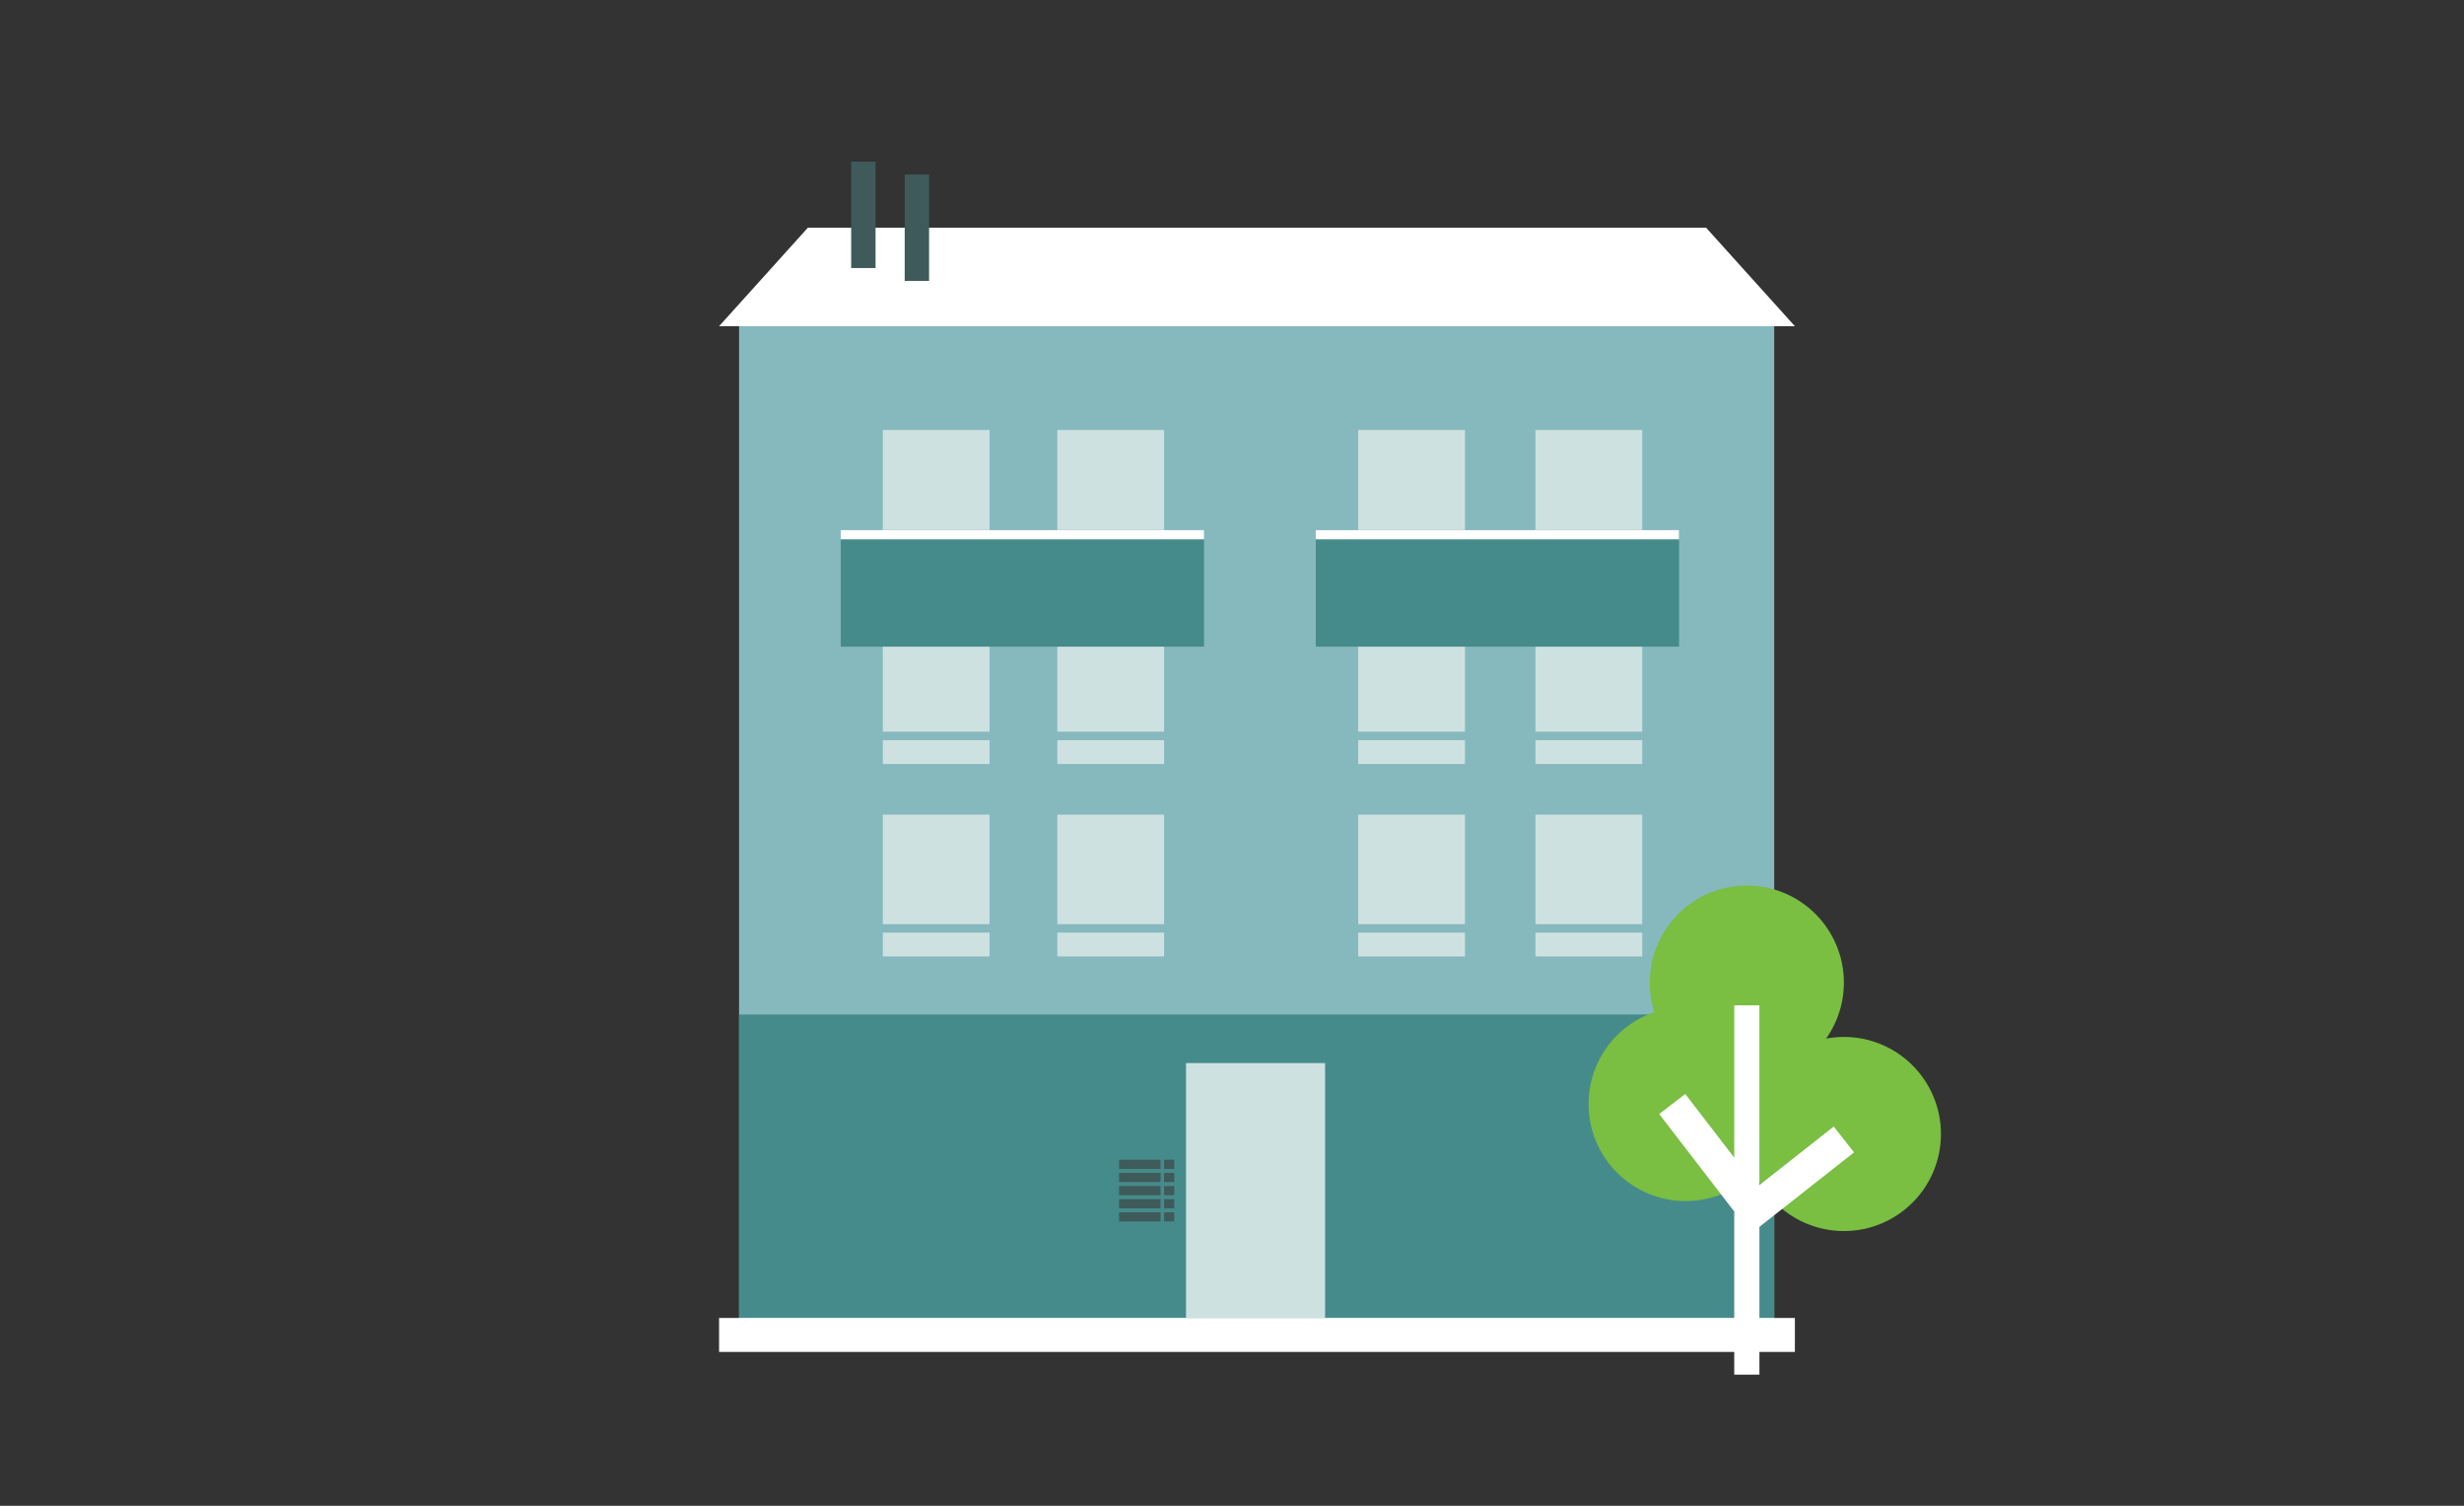 <svg id="Lag_1" data-name="Lag 1" xmlns="http://www.w3.org/2000/svg" viewBox="0 0 180 110"><rect x="0" y="0" width="180" height="110" fill="#333333" stroke="none"/><defs><style>.cls-1{fill:#85b9be;}.cls-2{fill:#468b8b;}.cls-3{fill:#fff;}.cls-4{fill:#cee1e1;}.cls-5{fill:#3f5a5a;}.cls-6{fill:#7abe42;}.cls-7{fill:none;stroke:#fff;stroke-miterlimit:10;stroke-width:2.4px;}</style></defs><title>Håndværkerfradrag_grafik</title><rect class="cls-1" x="53.99" y="23.83" width="75.62" height="74.32"/><rect class="cls-2" x="53.99" y="74.11" width="75.62" height="22.17"/><rect class="cls-3" x="52.53" y="96.28" width="78.59" height="2.48"/><rect class="cls-4" x="64.49" y="31.4" width="7.8" height="10.36" transform="translate(136.78 73.17) rotate(180)"/><rect class="cls-1" x="64.03" y="39.4" width="9.21" height="0.62"/><rect class="cls-4" x="77.23" y="31.4" width="7.8" height="10.36" transform="translate(162.27 73.17) rotate(180)"/><rect class="cls-1" x="76.77" y="39.4" width="9.21" height="0.62"/><rect class="cls-4" x="99.21" y="31.4" width="7.8" height="10.36" transform="translate(206.23 73.17) rotate(180)"/><rect class="cls-1" x="98.75" y="39.4" width="9.21" height="0.62"/><rect class="cls-4" x="64.49" y="45.46" width="7.8" height="10.36" transform="translate(136.78 101.27) rotate(180)"/><rect class="cls-1" x="64.03" y="53.45" width="9.21" height="0.62"/><rect class="cls-4" x="77.23" y="45.46" width="7.8" height="10.36" transform="translate(162.27 101.27) rotate(180)"/><rect class="cls-1" x="76.77" y="53.45" width="9.21" height="0.62"/><rect class="cls-4" x="99.21" y="45.46" width="7.8" height="10.36" transform="translate(206.23 101.27) rotate(180)"/><rect class="cls-1" x="98.75" y="53.45" width="9.21" height="0.62"/><rect class="cls-4" x="64.49" y="59.51" width="7.8" height="10.36" transform="translate(136.78 129.38) rotate(180)"/><rect class="cls-1" x="64.03" y="67.51" width="9.21" height="0.62"/><rect class="cls-4" x="77.23" y="59.51" width="7.8" height="10.36" transform="translate(162.27 129.38) rotate(180)"/><rect class="cls-1" x="76.77" y="67.51" width="9.21" height="0.62"/><rect class="cls-4" x="99.21" y="59.51" width="7.8" height="10.36" transform="translate(206.23 129.38) rotate(180)"/><rect class="cls-1" x="98.75" y="67.51" width="9.21" height="0.62"/><rect class="cls-4" x="112.17" y="31.4" width="7.8" height="10.36" transform="translate(232.14 73.17) rotate(180)"/><rect class="cls-1" x="111.71" y="39.4" width="9.21" height="0.62"/><rect class="cls-4" x="112.17" y="45.46" width="7.8" height="10.36" transform="translate(232.14 101.27) rotate(180)"/><rect class="cls-1" x="111.71" y="53.45" width="9.21" height="0.62"/><rect class="cls-4" x="112.17" y="59.51" width="7.8" height="10.36" transform="translate(232.14 129.38) rotate(180)"/><rect class="cls-1" x="111.71" y="67.51" width="9.21" height="0.62"/><polygon class="cls-3" points="124.63 16.63 59.02 16.63 52.53 23.83 131.12 23.83 124.63 16.63"/><rect class="cls-5" x="62.18" y="11.81" width="1.78" height="7.77"/><rect class="cls-5" x="66.09" y="12.75" width="1.78" height="7.77"/><rect class="cls-4" x="86.64" y="77.66" width="10.16" height="18.62"/><rect class="cls-5" x="81.75" y="84.72" width="3.03" height="0.67"/><rect class="cls-5" x="81.75" y="85.68" width="3.03" height="0.67"/><rect class="cls-5" x="81.75" y="86.64" width="3.03" height="0.67"/><rect class="cls-5" x="81.75" y="87.6" width="3.03" height="0.67"/><rect class="cls-5" x="81.75" y="88.56" width="3.03" height="0.67"/><rect class="cls-5" x="85.04" y="84.72" width="0.74" height="0.67"/><rect class="cls-5" x="85.04" y="85.68" width="0.74" height="0.67"/><rect class="cls-5" x="85.04" y="86.64" width="0.74" height="0.67"/><rect class="cls-5" x="85.04" y="87.6" width="0.74" height="0.67"/><rect class="cls-5" x="85.04" y="88.56" width="0.74" height="0.67"/><circle class="cls-6" cx="127.61" cy="71.78" r="7.09"/><circle class="cls-6" cx="134.7" cy="82.84" r="7.09"/><circle class="cls-6" cx="123.14" cy="80.65" r="7.09"/><rect class="cls-3" x="126.69" y="73.44" width="1.84" height="26.98"/><line class="cls-7" x1="134.7" y1="83.24" x2="127.61" y2="88.82"/><line class="cls-7" x1="122.16" y1="80.65" x2="127.61" y2="87.73"/><rect class="cls-2" x="61.42" y="38.72" width="26.54" height="8.52"/><rect class="cls-3" x="61.42" y="38.72" width="26.54" height="0.68"/><rect class="cls-2" x="96.12" y="38.72" width="26.54" height="8.52"/><rect class="cls-3" x="96.12" y="38.72" width="26.54" height="0.68"/></svg>